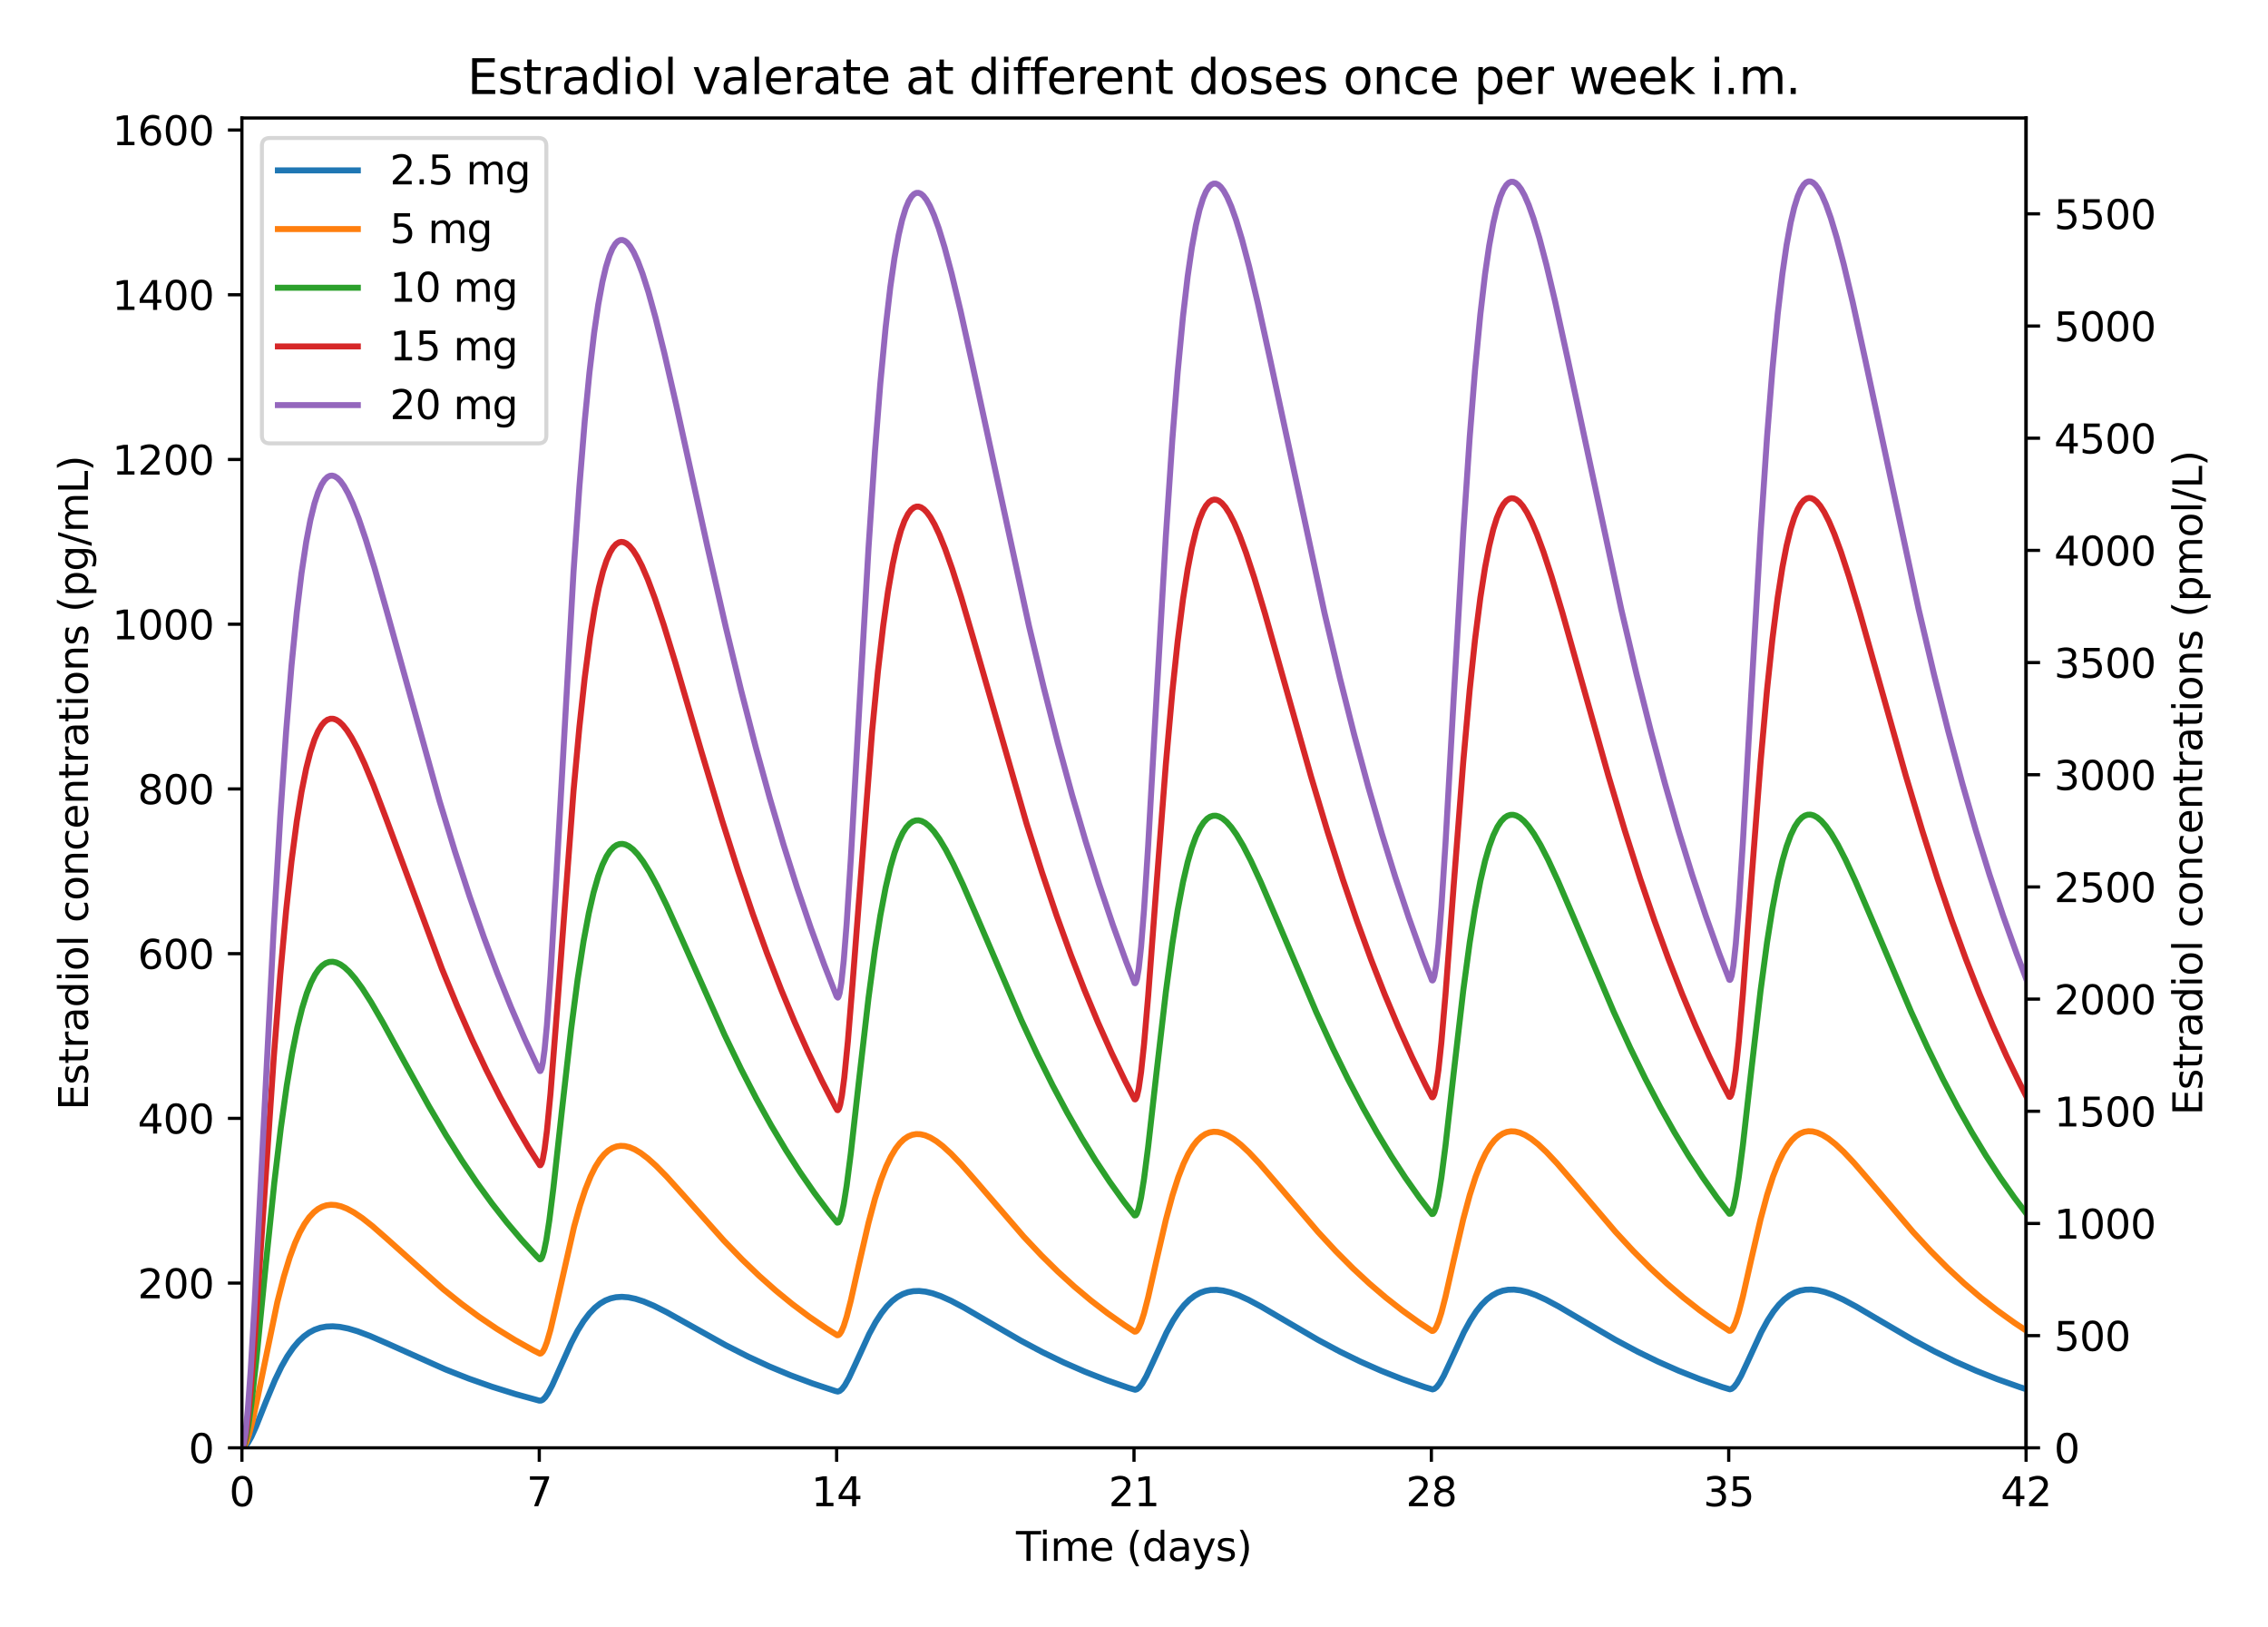 <?xml version="1.0" encoding="utf-8" standalone="no"?>
<!DOCTYPE svg PUBLIC "-//W3C//DTD SVG 1.1//EN"
  "http://www.w3.org/Graphics/SVG/1.1/DTD/svg11.dtd">
<svg xmlns:xlink="http://www.w3.org/1999/xlink" width="567.456pt" height="406.914pt" viewBox="0 0 567.456 406.914" xmlns="http://www.w3.org/2000/svg" version="1.1">
 <defs>
  <style type="text/css">*{stroke-linejoin: round; stroke-linecap: butt}</style>
 </defs>
 <g id="figure_1">
  <g id="patch_1">
   <path d="M 0 406.914 
L 567.456 406.914 
L 567.456 0 
L 0 0 
z
" style="fill: #ffffff"/>
  </g>
  <g id="axes_1">
   <g id="patch_2">
    <path d="M 60.528 362.158 
L 506.928 362.158 
L 506.928 29.518 
L 60.528 29.518 
z
" style="fill: #ffffff"/>
   </g>
   <g id="axes_2">
    <g id="patch_3">
     <path d="M 506.928 362.158 
L 506.928 362.158 
L 506.928 29.518 
L 506.928 29.518 
z
" style="fill: #ffffff"/>
    </g>
    <g id="matplotlib.axis_1"/>
    <g id="matplotlib.axis_2">
     <g id="ytick_1">
      <g id="line2d_1">
       <defs>
        <path id="m0ccae35735" d="M 0 0 
L 3.5 0 
" style="stroke: #000000; stroke-width: 0.8"/>
       </defs>
       <g>
        <use xlink:href="#m0ccae35735" x="506.928" y="362.158" style="stroke: #000000; stroke-width: 0.8"/>
       </g>
      </g>
      <g id="text_1">
       <!-- 0 -->
       <g transform="translate(513.928 365.957)scale(0.1 -0.1)">
        <defs>
         <path id="DejaVuSans-30" d="M 2034 4250 
Q 1547 4250 1301 3770 
Q 1056 3291 1056 2328 
Q 1056 1369 1301 889 
Q 1547 409 2034 409 
Q 2525 409 2770 889 
Q 3016 1369 3016 2328 
Q 3016 3291 2770 3770 
Q 2525 4250 2034 4250 
z
M 2034 4750 
Q 2819 4750 3233 4129 
Q 3647 3509 3647 2328 
Q 3647 1150 3233 529 
Q 2819 -91 2034 -91 
Q 1250 -91 836 529 
Q 422 1150 422 2328 
Q 422 3509 836 4129 
Q 1250 4750 2034 4750 
z
" transform="scale(0.016)"/>
        </defs>
        <use xlink:href="#DejaVuSans-30"/>
       </g>
      </g>
     </g>
     <g id="ytick_2">
      <g id="line2d_2">
       <g>
        <use xlink:href="#m0ccae35735" x="506.928" y="334.097" style="stroke: #000000; stroke-width: 0.8"/>
       </g>
      </g>
      <g id="text_2">
       <!-- 500 -->
       <g transform="translate(513.928 337.897)scale(0.1 -0.1)">
        <defs>
         <path id="DejaVuSans-35" d="M 691 4666 
L 3169 4666 
L 3169 4134 
L 1269 4134 
L 1269 2991 
Q 1406 3038 1543 3061 
Q 1681 3084 1819 3084 
Q 2600 3084 3056 2656 
Q 3513 2228 3513 1497 
Q 3513 744 3044 326 
Q 2575 -91 1722 -91 
Q 1428 -91 1123 -41 
Q 819 9 494 109 
L 494 744 
Q 775 591 1075 516 
Q 1375 441 1709 441 
Q 2250 441 2565 725 
Q 2881 1009 2881 1497 
Q 2881 1984 2565 2268 
Q 2250 2553 1709 2553 
Q 1456 2553 1204 2497 
Q 953 2441 691 2322 
L 691 4666 
z
" transform="scale(0.016)"/>
        </defs>
        <use xlink:href="#DejaVuSans-35"/>
        <use xlink:href="#DejaVuSans-30" x="63.623"/>
        <use xlink:href="#DejaVuSans-30" x="127.246"/>
       </g>
      </g>
     </g>
     <g id="ytick_3">
      <g id="line2d_3">
       <g>
        <use xlink:href="#m0ccae35735" x="506.928" y="306.037" style="stroke: #000000; stroke-width: 0.8"/>
       </g>
      </g>
      <g id="text_3">
       <!-- 1000 -->
       <g transform="translate(513.928 309.836)scale(0.1 -0.1)">
        <defs>
         <path id="DejaVuSans-31" d="M 794 531 
L 1825 531 
L 1825 4091 
L 703 3866 
L 703 4441 
L 1819 4666 
L 2450 4666 
L 2450 531 
L 3481 531 
L 3481 0 
L 794 0 
L 794 531 
z
" transform="scale(0.016)"/>
        </defs>
        <use xlink:href="#DejaVuSans-31"/>
        <use xlink:href="#DejaVuSans-30" x="63.623"/>
        <use xlink:href="#DejaVuSans-30" x="127.246"/>
        <use xlink:href="#DejaVuSans-30" x="190.869"/>
       </g>
      </g>
     </g>
     <g id="ytick_4">
      <g id="line2d_4">
       <g>
        <use xlink:href="#m0ccae35735" x="506.928" y="277.976" style="stroke: #000000; stroke-width: 0.8"/>
       </g>
      </g>
      <g id="text_4">
       <!-- 1500 -->
       <g transform="translate(513.928 281.775)scale(0.1 -0.1)">
        <use xlink:href="#DejaVuSans-31"/>
        <use xlink:href="#DejaVuSans-35" x="63.623"/>
        <use xlink:href="#DejaVuSans-30" x="127.246"/>
        <use xlink:href="#DejaVuSans-30" x="190.869"/>
       </g>
      </g>
     </g>
     <g id="ytick_5">
      <g id="line2d_5">
       <g>
        <use xlink:href="#m0ccae35735" x="506.928" y="249.915" style="stroke: #000000; stroke-width: 0.8"/>
       </g>
      </g>
      <g id="text_5">
       <!-- 2000 -->
       <g transform="translate(513.928 253.714)scale(0.1 -0.1)">
        <defs>
         <path id="DejaVuSans-32" d="M 1228 531 
L 3431 531 
L 3431 0 
L 469 0 
L 469 531 
Q 828 903 1448 1529 
Q 2069 2156 2228 2338 
Q 2531 2678 2651 2914 
Q 2772 3150 2772 3378 
Q 2772 3750 2511 3984 
Q 2250 4219 1831 4219 
Q 1534 4219 1204 4116 
Q 875 4013 500 3803 
L 500 4441 
Q 881 4594 1212 4672 
Q 1544 4750 1819 4750 
Q 2544 4750 2975 4387 
Q 3406 4025 3406 3419 
Q 3406 3131 3298 2873 
Q 3191 2616 2906 2266 
Q 2828 2175 2409 1742 
Q 1991 1309 1228 531 
z
" transform="scale(0.016)"/>
        </defs>
        <use xlink:href="#DejaVuSans-32"/>
        <use xlink:href="#DejaVuSans-30" x="63.623"/>
        <use xlink:href="#DejaVuSans-30" x="127.246"/>
        <use xlink:href="#DejaVuSans-30" x="190.869"/>
       </g>
      </g>
     </g>
     <g id="ytick_6">
      <g id="line2d_6">
       <g>
        <use xlink:href="#m0ccae35735" x="506.928" y="221.855" style="stroke: #000000; stroke-width: 0.8"/>
       </g>
      </g>
      <g id="text_6">
       <!-- 2500 -->
       <g transform="translate(513.928 225.654)scale(0.1 -0.1)">
        <use xlink:href="#DejaVuSans-32"/>
        <use xlink:href="#DejaVuSans-35" x="63.623"/>
        <use xlink:href="#DejaVuSans-30" x="127.246"/>
        <use xlink:href="#DejaVuSans-30" x="190.869"/>
       </g>
      </g>
     </g>
     <g id="ytick_7">
      <g id="line2d_7">
       <g>
        <use xlink:href="#m0ccae35735" x="506.928" y="193.794" style="stroke: #000000; stroke-width: 0.8"/>
       </g>
      </g>
      <g id="text_7">
       <!-- 3000 -->
       <g transform="translate(513.928 197.593)scale(0.1 -0.1)">
        <defs>
         <path id="DejaVuSans-33" d="M 2597 2516 
Q 3050 2419 3304 2112 
Q 3559 1806 3559 1356 
Q 3559 666 3084 287 
Q 2609 -91 1734 -91 
Q 1441 -91 1130 -33 
Q 819 25 488 141 
L 488 750 
Q 750 597 1062 519 
Q 1375 441 1716 441 
Q 2309 441 2620 675 
Q 2931 909 2931 1356 
Q 2931 1769 2642 2001 
Q 2353 2234 1838 2234 
L 1294 2234 
L 1294 2753 
L 1863 2753 
Q 2328 2753 2575 2939 
Q 2822 3125 2822 3475 
Q 2822 3834 2567 4026 
Q 2313 4219 1838 4219 
Q 1578 4219 1281 4162 
Q 984 4106 628 3988 
L 628 4550 
Q 988 4650 1302 4700 
Q 1616 4750 1894 4750 
Q 2613 4750 3031 4423 
Q 3450 4097 3450 3541 
Q 3450 3153 3228 2886 
Q 3006 2619 2597 2516 
z
" transform="scale(0.016)"/>
        </defs>
        <use xlink:href="#DejaVuSans-33"/>
        <use xlink:href="#DejaVuSans-30" x="63.623"/>
        <use xlink:href="#DejaVuSans-30" x="127.246"/>
        <use xlink:href="#DejaVuSans-30" x="190.869"/>
       </g>
      </g>
     </g>
     <g id="ytick_8">
      <g id="line2d_8">
       <g>
        <use xlink:href="#m0ccae35735" x="506.928" y="165.733" style="stroke: #000000; stroke-width: 0.8"/>
       </g>
      </g>
      <g id="text_8">
       <!-- 3500 -->
       <g transform="translate(513.928 169.532)scale(0.1 -0.1)">
        <use xlink:href="#DejaVuSans-33"/>
        <use xlink:href="#DejaVuSans-35" x="63.623"/>
        <use xlink:href="#DejaVuSans-30" x="127.246"/>
        <use xlink:href="#DejaVuSans-30" x="190.869"/>
       </g>
      </g>
     </g>
     <g id="ytick_9">
      <g id="line2d_9">
       <g>
        <use xlink:href="#m0ccae35735" x="506.928" y="137.672" style="stroke: #000000; stroke-width: 0.8"/>
       </g>
      </g>
      <g id="text_9">
       <!-- 4000 -->
       <g transform="translate(513.928 141.472)scale(0.1 -0.1)">
        <defs>
         <path id="DejaVuSans-34" d="M 2419 4116 
L 825 1625 
L 2419 1625 
L 2419 4116 
z
M 2253 4666 
L 3047 4666 
L 3047 1625 
L 3713 1625 
L 3713 1100 
L 3047 1100 
L 3047 0 
L 2419 0 
L 2419 1100 
L 313 1100 
L 313 1709 
L 2253 4666 
z
" transform="scale(0.016)"/>
        </defs>
        <use xlink:href="#DejaVuSans-34"/>
        <use xlink:href="#DejaVuSans-30" x="63.623"/>
        <use xlink:href="#DejaVuSans-30" x="127.246"/>
        <use xlink:href="#DejaVuSans-30" x="190.869"/>
       </g>
      </g>
     </g>
     <g id="ytick_10">
      <g id="line2d_10">
       <g>
        <use xlink:href="#m0ccae35735" x="506.928" y="109.612" style="stroke: #000000; stroke-width: 0.8"/>
       </g>
      </g>
      <g id="text_10">
       <!-- 4500 -->
       <g transform="translate(513.928 113.411)scale(0.1 -0.1)">
        <use xlink:href="#DejaVuSans-34"/>
        <use xlink:href="#DejaVuSans-35" x="63.623"/>
        <use xlink:href="#DejaVuSans-30" x="127.246"/>
        <use xlink:href="#DejaVuSans-30" x="190.869"/>
       </g>
      </g>
     </g>
     <g id="ytick_11">
      <g id="line2d_11">
       <g>
        <use xlink:href="#m0ccae35735" x="506.928" y="81.551" style="stroke: #000000; stroke-width: 0.8"/>
       </g>
      </g>
      <g id="text_11">
       <!-- 5000 -->
       <g transform="translate(513.928 85.35)scale(0.1 -0.1)">
        <use xlink:href="#DejaVuSans-35"/>
        <use xlink:href="#DejaVuSans-30" x="63.623"/>
        <use xlink:href="#DejaVuSans-30" x="127.246"/>
        <use xlink:href="#DejaVuSans-30" x="190.869"/>
       </g>
      </g>
     </g>
     <g id="ytick_12">
      <g id="line2d_12">
       <g>
        <use xlink:href="#m0ccae35735" x="506.928" y="53.49" style="stroke: #000000; stroke-width: 0.8"/>
       </g>
      </g>
      <g id="text_12">
       <!-- 5500 -->
       <g transform="translate(513.928 57.289)scale(0.1 -0.1)">
        <use xlink:href="#DejaVuSans-35"/>
        <use xlink:href="#DejaVuSans-35" x="63.623"/>
        <use xlink:href="#DejaVuSans-30" x="127.246"/>
        <use xlink:href="#DejaVuSans-30" x="190.869"/>
       </g>
      </g>
     </g>
     <g id="text_13">
      <!-- Estradiol concentrations (pmol/L) -->
      <g transform="translate(550.977 278.97)rotate(-90)scale(0.1 -0.1)">
       <defs>
        <path id="DejaVuSans-45" d="M 628 4666 
L 3578 4666 
L 3578 4134 
L 1259 4134 
L 1259 2753 
L 3481 2753 
L 3481 2222 
L 1259 2222 
L 1259 531 
L 3634 531 
L 3634 0 
L 628 0 
L 628 4666 
z
" transform="scale(0.016)"/>
        <path id="DejaVuSans-73" d="M 2834 3397 
L 2834 2853 
Q 2591 2978 2328 3040 
Q 2066 3103 1784 3103 
Q 1356 3103 1142 2972 
Q 928 2841 928 2578 
Q 928 2378 1081 2264 
Q 1234 2150 1697 2047 
L 1894 2003 
Q 2506 1872 2764 1633 
Q 3022 1394 3022 966 
Q 3022 478 2636 193 
Q 2250 -91 1575 -91 
Q 1294 -91 989 -36 
Q 684 19 347 128 
L 347 722 
Q 666 556 975 473 
Q 1284 391 1588 391 
Q 1994 391 2212 530 
Q 2431 669 2431 922 
Q 2431 1156 2273 1281 
Q 2116 1406 1581 1522 
L 1381 1569 
Q 847 1681 609 1914 
Q 372 2147 372 2553 
Q 372 3047 722 3315 
Q 1072 3584 1716 3584 
Q 2034 3584 2315 3537 
Q 2597 3491 2834 3397 
z
" transform="scale(0.016)"/>
        <path id="DejaVuSans-74" d="M 1172 4494 
L 1172 3500 
L 2356 3500 
L 2356 3053 
L 1172 3053 
L 1172 1153 
Q 1172 725 1289 603 
Q 1406 481 1766 481 
L 2356 481 
L 2356 0 
L 1766 0 
Q 1100 0 847 248 
Q 594 497 594 1153 
L 594 3053 
L 172 3053 
L 172 3500 
L 594 3500 
L 594 4494 
L 1172 4494 
z
" transform="scale(0.016)"/>
        <path id="DejaVuSans-72" d="M 2631 2963 
Q 2534 3019 2420 3045 
Q 2306 3072 2169 3072 
Q 1681 3072 1420 2755 
Q 1159 2438 1159 1844 
L 1159 0 
L 581 0 
L 581 3500 
L 1159 3500 
L 1159 2956 
Q 1341 3275 1631 3429 
Q 1922 3584 2338 3584 
Q 2397 3584 2469 3576 
Q 2541 3569 2628 3553 
L 2631 2963 
z
" transform="scale(0.016)"/>
        <path id="DejaVuSans-61" d="M 2194 1759 
Q 1497 1759 1228 1600 
Q 959 1441 959 1056 
Q 959 750 1161 570 
Q 1363 391 1709 391 
Q 2188 391 2477 730 
Q 2766 1069 2766 1631 
L 2766 1759 
L 2194 1759 
z
M 3341 1997 
L 3341 0 
L 2766 0 
L 2766 531 
Q 2569 213 2275 61 
Q 1981 -91 1556 -91 
Q 1019 -91 701 211 
Q 384 513 384 1019 
Q 384 1609 779 1909 
Q 1175 2209 1959 2209 
L 2766 2209 
L 2766 2266 
Q 2766 2663 2505 2880 
Q 2244 3097 1772 3097 
Q 1472 3097 1187 3025 
Q 903 2953 641 2809 
L 641 3341 
Q 956 3463 1253 3523 
Q 1550 3584 1831 3584 
Q 2591 3584 2966 3190 
Q 3341 2797 3341 1997 
z
" transform="scale(0.016)"/>
        <path id="DejaVuSans-64" d="M 2906 2969 
L 2906 4863 
L 3481 4863 
L 3481 0 
L 2906 0 
L 2906 525 
Q 2725 213 2448 61 
Q 2172 -91 1784 -91 
Q 1150 -91 751 415 
Q 353 922 353 1747 
Q 353 2572 751 3078 
Q 1150 3584 1784 3584 
Q 2172 3584 2448 3432 
Q 2725 3281 2906 2969 
z
M 947 1747 
Q 947 1113 1208 752 
Q 1469 391 1925 391 
Q 2381 391 2643 752 
Q 2906 1113 2906 1747 
Q 2906 2381 2643 2742 
Q 2381 3103 1925 3103 
Q 1469 3103 1208 2742 
Q 947 2381 947 1747 
z
" transform="scale(0.016)"/>
        <path id="DejaVuSans-69" d="M 603 3500 
L 1178 3500 
L 1178 0 
L 603 0 
L 603 3500 
z
M 603 4863 
L 1178 4863 
L 1178 4134 
L 603 4134 
L 603 4863 
z
" transform="scale(0.016)"/>
        <path id="DejaVuSans-6f" d="M 1959 3097 
Q 1497 3097 1228 2736 
Q 959 2375 959 1747 
Q 959 1119 1226 758 
Q 1494 397 1959 397 
Q 2419 397 2687 759 
Q 2956 1122 2956 1747 
Q 2956 2369 2687 2733 
Q 2419 3097 1959 3097 
z
M 1959 3584 
Q 2709 3584 3137 3096 
Q 3566 2609 3566 1747 
Q 3566 888 3137 398 
Q 2709 -91 1959 -91 
Q 1206 -91 779 398 
Q 353 888 353 1747 
Q 353 2609 779 3096 
Q 1206 3584 1959 3584 
z
" transform="scale(0.016)"/>
        <path id="DejaVuSans-6c" d="M 603 4863 
L 1178 4863 
L 1178 0 
L 603 0 
L 603 4863 
z
" transform="scale(0.016)"/>
        <path id="DejaVuSans-20" transform="scale(0.016)"/>
        <path id="DejaVuSans-63" d="M 3122 3366 
L 3122 2828 
Q 2878 2963 2633 3030 
Q 2388 3097 2138 3097 
Q 1578 3097 1268 2742 
Q 959 2388 959 1747 
Q 959 1106 1268 751 
Q 1578 397 2138 397 
Q 2388 397 2633 464 
Q 2878 531 3122 666 
L 3122 134 
Q 2881 22 2623 -34 
Q 2366 -91 2075 -91 
Q 1284 -91 818 406 
Q 353 903 353 1747 
Q 353 2603 823 3093 
Q 1294 3584 2113 3584 
Q 2378 3584 2631 3529 
Q 2884 3475 3122 3366 
z
" transform="scale(0.016)"/>
        <path id="DejaVuSans-6e" d="M 3513 2113 
L 3513 0 
L 2938 0 
L 2938 2094 
Q 2938 2591 2744 2837 
Q 2550 3084 2163 3084 
Q 1697 3084 1428 2787 
Q 1159 2491 1159 1978 
L 1159 0 
L 581 0 
L 581 3500 
L 1159 3500 
L 1159 2956 
Q 1366 3272 1645 3428 
Q 1925 3584 2291 3584 
Q 2894 3584 3203 3211 
Q 3513 2838 3513 2113 
z
" transform="scale(0.016)"/>
        <path id="DejaVuSans-65" d="M 3597 1894 
L 3597 1613 
L 953 1613 
Q 991 1019 1311 708 
Q 1631 397 2203 397 
Q 2534 397 2845 478 
Q 3156 559 3463 722 
L 3463 178 
Q 3153 47 2828 -22 
Q 2503 -91 2169 -91 
Q 1331 -91 842 396 
Q 353 884 353 1716 
Q 353 2575 817 3079 
Q 1281 3584 2069 3584 
Q 2775 3584 3186 3129 
Q 3597 2675 3597 1894 
z
M 3022 2063 
Q 3016 2534 2758 2815 
Q 2500 3097 2075 3097 
Q 1594 3097 1305 2825 
Q 1016 2553 972 2059 
L 3022 2063 
z
" transform="scale(0.016)"/>
        <path id="DejaVuSans-28" d="M 1984 4856 
Q 1566 4138 1362 3434 
Q 1159 2731 1159 2009 
Q 1159 1288 1364 580 
Q 1569 -128 1984 -844 
L 1484 -844 
Q 1016 -109 783 600 
Q 550 1309 550 2009 
Q 550 2706 781 3412 
Q 1013 4119 1484 4856 
L 1984 4856 
z
" transform="scale(0.016)"/>
        <path id="DejaVuSans-70" d="M 1159 525 
L 1159 -1331 
L 581 -1331 
L 581 3500 
L 1159 3500 
L 1159 2969 
Q 1341 3281 1617 3432 
Q 1894 3584 2278 3584 
Q 2916 3584 3314 3078 
Q 3713 2572 3713 1747 
Q 3713 922 3314 415 
Q 2916 -91 2278 -91 
Q 1894 -91 1617 61 
Q 1341 213 1159 525 
z
M 3116 1747 
Q 3116 2381 2855 2742 
Q 2594 3103 2138 3103 
Q 1681 3103 1420 2742 
Q 1159 2381 1159 1747 
Q 1159 1113 1420 752 
Q 1681 391 2138 391 
Q 2594 391 2855 752 
Q 3116 1113 3116 1747 
z
" transform="scale(0.016)"/>
        <path id="DejaVuSans-6d" d="M 3328 2828 
Q 3544 3216 3844 3400 
Q 4144 3584 4550 3584 
Q 5097 3584 5394 3201 
Q 5691 2819 5691 2113 
L 5691 0 
L 5113 0 
L 5113 2094 
Q 5113 2597 4934 2840 
Q 4756 3084 4391 3084 
Q 3944 3084 3684 2787 
Q 3425 2491 3425 1978 
L 3425 0 
L 2847 0 
L 2847 2094 
Q 2847 2600 2669 2842 
Q 2491 3084 2119 3084 
Q 1678 3084 1418 2786 
Q 1159 2488 1159 1978 
L 1159 0 
L 581 0 
L 581 3500 
L 1159 3500 
L 1159 2956 
Q 1356 3278 1631 3431 
Q 1906 3584 2284 3584 
Q 2666 3584 2933 3390 
Q 3200 3197 3328 2828 
z
" transform="scale(0.016)"/>
        <path id="DejaVuSans-2f" d="M 1625 4666 
L 2156 4666 
L 531 -594 
L 0 -594 
L 1625 4666 
z
" transform="scale(0.016)"/>
        <path id="DejaVuSans-4c" d="M 628 4666 
L 1259 4666 
L 1259 531 
L 3531 531 
L 3531 0 
L 628 0 
L 628 4666 
z
" transform="scale(0.016)"/>
        <path id="DejaVuSans-29" d="M 513 4856 
L 1013 4856 
Q 1481 4119 1714 3412 
Q 1947 2706 1947 2009 
Q 1947 1309 1714 600 
Q 1481 -109 1013 -844 
L 513 -844 
Q 928 -128 1133 580 
Q 1338 1288 1338 2009 
Q 1338 2731 1133 3434 
Q 928 4138 513 4856 
z
" transform="scale(0.016)"/>
       </defs>
       <use xlink:href="#DejaVuSans-45"/>
       <use xlink:href="#DejaVuSans-73" x="63.184"/>
       <use xlink:href="#DejaVuSans-74" x="115.283"/>
       <use xlink:href="#DejaVuSans-72" x="154.492"/>
       <use xlink:href="#DejaVuSans-61" x="195.605"/>
       <use xlink:href="#DejaVuSans-64" x="256.885"/>
       <use xlink:href="#DejaVuSans-69" x="320.361"/>
       <use xlink:href="#DejaVuSans-6f" x="348.145"/>
       <use xlink:href="#DejaVuSans-6c" x="409.326"/>
       <use xlink:href="#DejaVuSans-20" x="437.109"/>
       <use xlink:href="#DejaVuSans-63" x="468.896"/>
       <use xlink:href="#DejaVuSans-6f" x="523.877"/>
       <use xlink:href="#DejaVuSans-6e" x="585.059"/>
       <use xlink:href="#DejaVuSans-63" x="648.438"/>
       <use xlink:href="#DejaVuSans-65" x="703.418"/>
       <use xlink:href="#DejaVuSans-6e" x="764.941"/>
       <use xlink:href="#DejaVuSans-74" x="828.32"/>
       <use xlink:href="#DejaVuSans-72" x="867.529"/>
       <use xlink:href="#DejaVuSans-61" x="908.643"/>
       <use xlink:href="#DejaVuSans-74" x="969.922"/>
       <use xlink:href="#DejaVuSans-69" x="1009.131"/>
       <use xlink:href="#DejaVuSans-6f" x="1036.914"/>
       <use xlink:href="#DejaVuSans-6e" x="1098.096"/>
       <use xlink:href="#DejaVuSans-73" x="1161.475"/>
       <use xlink:href="#DejaVuSans-20" x="1213.574"/>
       <use xlink:href="#DejaVuSans-28" x="1245.361"/>
       <use xlink:href="#DejaVuSans-70" x="1284.375"/>
       <use xlink:href="#DejaVuSans-6d" x="1347.852"/>
       <use xlink:href="#DejaVuSans-6f" x="1445.264"/>
       <use xlink:href="#DejaVuSans-6c" x="1506.445"/>
       <use xlink:href="#DejaVuSans-2f" x="1534.229"/>
       <use xlink:href="#DejaVuSans-4c" x="1567.92"/>
       <use xlink:href="#DejaVuSans-29" x="1623.633"/>
      </g>
     </g>
    </g>
    <g id="patch_4">
     <path d="M 506.928 362.158 
L 506.928 29.518 
" style="fill: none; stroke: #000000; stroke-width: 0.8; stroke-linejoin: miter; stroke-linecap: square"/>
    </g>
   </g>
   <g id="matplotlib.axis_3">
    <g id="xtick_1">
     <g id="line2d_13">
      <defs>
       <path id="mb4ba20383e" d="M 0 0 
L 0 3.5 
" style="stroke: #000000; stroke-width: 0.8"/>
      </defs>
      <g>
       <use xlink:href="#mb4ba20383e" x="60.528" y="362.158" style="stroke: #000000; stroke-width: 0.8"/>
      </g>
     </g>
     <g id="text_14">
      <!-- 0 -->
      <g transform="translate(57.347 376.757)scale(0.1 -0.1)">
       <use xlink:href="#DejaVuSans-30"/>
      </g>
     </g>
    </g>
    <g id="xtick_2">
     <g id="line2d_14">
      <g>
       <use xlink:href="#mb4ba20383e" x="134.928" y="362.158" style="stroke: #000000; stroke-width: 0.8"/>
      </g>
     </g>
     <g id="text_15">
      <!-- 7 -->
      <g transform="translate(131.747 376.757)scale(0.1 -0.1)">
       <defs>
        <path id="DejaVuSans-37" d="M 525 4666 
L 3525 4666 
L 3525 4397 
L 1831 0 
L 1172 0 
L 2766 4134 
L 525 4134 
L 525 4666 
z
" transform="scale(0.016)"/>
       </defs>
       <use xlink:href="#DejaVuSans-37"/>
      </g>
     </g>
    </g>
    <g id="xtick_3">
     <g id="line2d_15">
      <g>
       <use xlink:href="#mb4ba20383e" x="209.328" y="362.158" style="stroke: #000000; stroke-width: 0.8"/>
      </g>
     </g>
     <g id="text_16">
      <!-- 14 -->
      <g transform="translate(202.966 376.757)scale(0.1 -0.1)">
       <use xlink:href="#DejaVuSans-31"/>
       <use xlink:href="#DejaVuSans-34" x="63.623"/>
      </g>
     </g>
    </g>
    <g id="xtick_4">
     <g id="line2d_16">
      <g>
       <use xlink:href="#mb4ba20383e" x="283.728" y="362.158" style="stroke: #000000; stroke-width: 0.8"/>
      </g>
     </g>
     <g id="text_17">
      <!-- 21 -->
      <g transform="translate(277.366 376.757)scale(0.1 -0.1)">
       <use xlink:href="#DejaVuSans-32"/>
       <use xlink:href="#DejaVuSans-31" x="63.623"/>
      </g>
     </g>
    </g>
    <g id="xtick_5">
     <g id="line2d_17">
      <g>
       <use xlink:href="#mb4ba20383e" x="358.128" y="362.158" style="stroke: #000000; stroke-width: 0.8"/>
      </g>
     </g>
     <g id="text_18">
      <!-- 28 -->
      <g transform="translate(351.766 376.757)scale(0.1 -0.1)">
       <defs>
        <path id="DejaVuSans-38" d="M 2034 2216 
Q 1584 2216 1326 1975 
Q 1069 1734 1069 1313 
Q 1069 891 1326 650 
Q 1584 409 2034 409 
Q 2484 409 2743 651 
Q 3003 894 3003 1313 
Q 3003 1734 2745 1975 
Q 2488 2216 2034 2216 
z
M 1403 2484 
Q 997 2584 770 2862 
Q 544 3141 544 3541 
Q 544 4100 942 4425 
Q 1341 4750 2034 4750 
Q 2731 4750 3128 4425 
Q 3525 4100 3525 3541 
Q 3525 3141 3298 2862 
Q 3072 2584 2669 2484 
Q 3125 2378 3379 2068 
Q 3634 1759 3634 1313 
Q 3634 634 3220 271 
Q 2806 -91 2034 -91 
Q 1263 -91 848 271 
Q 434 634 434 1313 
Q 434 1759 690 2068 
Q 947 2378 1403 2484 
z
M 1172 3481 
Q 1172 3119 1398 2916 
Q 1625 2713 2034 2713 
Q 2441 2713 2670 2916 
Q 2900 3119 2900 3481 
Q 2900 3844 2670 4047 
Q 2441 4250 2034 4250 
Q 1625 4250 1398 4047 
Q 1172 3844 1172 3481 
z
" transform="scale(0.016)"/>
       </defs>
       <use xlink:href="#DejaVuSans-32"/>
       <use xlink:href="#DejaVuSans-38" x="63.623"/>
      </g>
     </g>
    </g>
    <g id="xtick_6">
     <g id="line2d_18">
      <g>
       <use xlink:href="#mb4ba20383e" x="432.528" y="362.158" style="stroke: #000000; stroke-width: 0.8"/>
      </g>
     </g>
     <g id="text_19">
      <!-- 35 -->
      <g transform="translate(426.166 376.757)scale(0.1 -0.1)">
       <use xlink:href="#DejaVuSans-33"/>
       <use xlink:href="#DejaVuSans-35" x="63.623"/>
      </g>
     </g>
    </g>
    <g id="xtick_7">
     <g id="line2d_19">
      <g>
       <use xlink:href="#mb4ba20383e" x="506.928" y="362.158" style="stroke: #000000; stroke-width: 0.8"/>
      </g>
     </g>
     <g id="text_20">
      <!-- 42 -->
      <g transform="translate(500.566 376.757)scale(0.1 -0.1)">
       <use xlink:href="#DejaVuSans-34"/>
       <use xlink:href="#DejaVuSans-32" x="63.623"/>
      </g>
     </g>
    </g>
    <g id="text_21">
     <!-- Time (days) -->
     <g transform="translate(254.202 390.435)scale(0.1 -0.1)">
      <defs>
       <path id="DejaVuSans-54" d="M -19 4666 
L 3928 4666 
L 3928 4134 
L 2272 4134 
L 2272 0 
L 1638 0 
L 1638 4134 
L -19 4134 
L -19 4666 
z
" transform="scale(0.016)"/>
       <path id="DejaVuSans-79" d="M 2059 -325 
Q 1816 -950 1584 -1140 
Q 1353 -1331 966 -1331 
L 506 -1331 
L 506 -850 
L 844 -850 
Q 1081 -850 1212 -737 
Q 1344 -625 1503 -206 
L 1606 56 
L 191 3500 
L 800 3500 
L 1894 763 
L 2988 3500 
L 3597 3500 
L 2059 -325 
z
" transform="scale(0.016)"/>
      </defs>
      <use xlink:href="#DejaVuSans-54"/>
      <use xlink:href="#DejaVuSans-69" x="57.959"/>
      <use xlink:href="#DejaVuSans-6d" x="85.742"/>
      <use xlink:href="#DejaVuSans-65" x="183.154"/>
      <use xlink:href="#DejaVuSans-20" x="244.678"/>
      <use xlink:href="#DejaVuSans-28" x="276.465"/>
      <use xlink:href="#DejaVuSans-64" x="315.479"/>
      <use xlink:href="#DejaVuSans-61" x="378.955"/>
      <use xlink:href="#DejaVuSans-79" x="440.234"/>
      <use xlink:href="#DejaVuSans-73" x="499.414"/>
      <use xlink:href="#DejaVuSans-29" x="551.514"/>
     </g>
    </g>
   </g>
   <g id="matplotlib.axis_4">
    <g id="ytick_13">
     <g id="line2d_20">
      <defs>
       <path id="m42b6e861ab" d="M 0 0 
L -3.5 0 
" style="stroke: #000000; stroke-width: 0.8"/>
      </defs>
      <g>
       <use xlink:href="#m42b6e861ab" x="60.528" y="362.158" style="stroke: #000000; stroke-width: 0.8"/>
      </g>
     </g>
     <g id="text_22">
      <!-- 0 -->
      <g transform="translate(47.166 365.957)scale(0.1 -0.1)">
       <use xlink:href="#DejaVuSans-30"/>
      </g>
     </g>
    </g>
    <g id="ytick_14">
     <g id="line2d_21">
      <g>
       <use xlink:href="#m42b6e861ab" x="60.528" y="320.954" style="stroke: #000000; stroke-width: 0.8"/>
      </g>
     </g>
     <g id="text_23">
      <!-- 200 -->
      <g transform="translate(34.441 324.753)scale(0.1 -0.1)">
       <use xlink:href="#DejaVuSans-32"/>
       <use xlink:href="#DejaVuSans-30" x="63.623"/>
       <use xlink:href="#DejaVuSans-30" x="127.246"/>
      </g>
     </g>
    </g>
    <g id="ytick_15">
     <g id="line2d_22">
      <g>
       <use xlink:href="#m42b6e861ab" x="60.528" y="279.749" style="stroke: #000000; stroke-width: 0.8"/>
      </g>
     </g>
     <g id="text_24">
      <!-- 400 -->
      <g transform="translate(34.441 283.549)scale(0.1 -0.1)">
       <use xlink:href="#DejaVuSans-34"/>
       <use xlink:href="#DejaVuSans-30" x="63.623"/>
       <use xlink:href="#DejaVuSans-30" x="127.246"/>
      </g>
     </g>
    </g>
    <g id="ytick_16">
     <g id="line2d_23">
      <g>
       <use xlink:href="#m42b6e861ab" x="60.528" y="238.545" style="stroke: #000000; stroke-width: 0.8"/>
      </g>
     </g>
     <g id="text_25">
      <!-- 600 -->
      <g transform="translate(34.441 242.344)scale(0.1 -0.1)">
       <defs>
        <path id="DejaVuSans-36" d="M 2113 2584 
Q 1688 2584 1439 2293 
Q 1191 2003 1191 1497 
Q 1191 994 1439 701 
Q 1688 409 2113 409 
Q 2538 409 2786 701 
Q 3034 994 3034 1497 
Q 3034 2003 2786 2293 
Q 2538 2584 2113 2584 
z
M 3366 4563 
L 3366 3988 
Q 3128 4100 2886 4159 
Q 2644 4219 2406 4219 
Q 1781 4219 1451 3797 
Q 1122 3375 1075 2522 
Q 1259 2794 1537 2939 
Q 1816 3084 2150 3084 
Q 2853 3084 3261 2657 
Q 3669 2231 3669 1497 
Q 3669 778 3244 343 
Q 2819 -91 2113 -91 
Q 1303 -91 875 529 
Q 447 1150 447 2328 
Q 447 3434 972 4092 
Q 1497 4750 2381 4750 
Q 2619 4750 2861 4703 
Q 3103 4656 3366 4563 
z
" transform="scale(0.016)"/>
       </defs>
       <use xlink:href="#DejaVuSans-36"/>
       <use xlink:href="#DejaVuSans-30" x="63.623"/>
       <use xlink:href="#DejaVuSans-30" x="127.246"/>
      </g>
     </g>
    </g>
    <g id="ytick_17">
     <g id="line2d_24">
      <g>
       <use xlink:href="#m42b6e861ab" x="60.528" y="197.341" style="stroke: #000000; stroke-width: 0.8"/>
      </g>
     </g>
     <g id="text_26">
      <!-- 800 -->
      <g transform="translate(34.441 201.14)scale(0.1 -0.1)">
       <use xlink:href="#DejaVuSans-38"/>
       <use xlink:href="#DejaVuSans-30" x="63.623"/>
       <use xlink:href="#DejaVuSans-30" x="127.246"/>
      </g>
     </g>
    </g>
    <g id="ytick_18">
     <g id="line2d_25">
      <g>
       <use xlink:href="#m42b6e861ab" x="60.528" y="156.136" style="stroke: #000000; stroke-width: 0.8"/>
      </g>
     </g>
     <g id="text_27">
      <!-- 1000 -->
      <g transform="translate(28.078 159.936)scale(0.1 -0.1)">
       <use xlink:href="#DejaVuSans-31"/>
       <use xlink:href="#DejaVuSans-30" x="63.623"/>
       <use xlink:href="#DejaVuSans-30" x="127.246"/>
       <use xlink:href="#DejaVuSans-30" x="190.869"/>
      </g>
     </g>
    </g>
    <g id="ytick_19">
     <g id="line2d_26">
      <g>
       <use xlink:href="#m42b6e861ab" x="60.528" y="114.932" style="stroke: #000000; stroke-width: 0.8"/>
      </g>
     </g>
     <g id="text_28">
      <!-- 1200 -->
      <g transform="translate(28.078 118.731)scale(0.1 -0.1)">
       <use xlink:href="#DejaVuSans-31"/>
       <use xlink:href="#DejaVuSans-32" x="63.623"/>
       <use xlink:href="#DejaVuSans-30" x="127.246"/>
       <use xlink:href="#DejaVuSans-30" x="190.869"/>
      </g>
     </g>
    </g>
    <g id="ytick_20">
     <g id="line2d_27">
      <g>
       <use xlink:href="#m42b6e861ab" x="60.528" y="73.728" style="stroke: #000000; stroke-width: 0.8"/>
      </g>
     </g>
     <g id="text_29">
      <!-- 1400 -->
      <g transform="translate(28.078 77.527)scale(0.1 -0.1)">
       <use xlink:href="#DejaVuSans-31"/>
       <use xlink:href="#DejaVuSans-34" x="63.623"/>
       <use xlink:href="#DejaVuSans-30" x="127.246"/>
       <use xlink:href="#DejaVuSans-30" x="190.869"/>
      </g>
     </g>
    </g>
    <g id="ytick_21">
     <g id="line2d_28">
      <g>
       <use xlink:href="#m42b6e861ab" x="60.528" y="32.523" style="stroke: #000000; stroke-width: 0.8"/>
      </g>
     </g>
     <g id="text_30">
      <!-- 1600 -->
      <g transform="translate(28.078 36.322)scale(0.1 -0.1)">
       <use xlink:href="#DejaVuSans-31"/>
       <use xlink:href="#DejaVuSans-36" x="63.623"/>
       <use xlink:href="#DejaVuSans-30" x="127.246"/>
       <use xlink:href="#DejaVuSans-30" x="190.869"/>
      </g>
     </g>
    </g>
    <g id="text_31">
     <!-- Estradiol concentrations (pg/mL) -->
     <g transform="translate(21.998 277.696)rotate(-90)scale(0.1 -0.1)">
      <defs>
       <path id="DejaVuSans-67" d="M 2906 1791 
Q 2906 2416 2648 2759 
Q 2391 3103 1925 3103 
Q 1463 3103 1205 2759 
Q 947 2416 947 1791 
Q 947 1169 1205 825 
Q 1463 481 1925 481 
Q 2391 481 2648 825 
Q 2906 1169 2906 1791 
z
M 3481 434 
Q 3481 -459 3084 -895 
Q 2688 -1331 1869 -1331 
Q 1566 -1331 1297 -1286 
Q 1028 -1241 775 -1147 
L 775 -588 
Q 1028 -725 1275 -790 
Q 1522 -856 1778 -856 
Q 2344 -856 2625 -561 
Q 2906 -266 2906 331 
L 2906 616 
Q 2728 306 2450 153 
Q 2172 0 1784 0 
Q 1141 0 747 490 
Q 353 981 353 1791 
Q 353 2603 747 3093 
Q 1141 3584 1784 3584 
Q 2172 3584 2450 3431 
Q 2728 3278 2906 2969 
L 2906 3500 
L 3481 3500 
L 3481 434 
z
" transform="scale(0.016)"/>
      </defs>
      <use xlink:href="#DejaVuSans-45"/>
      <use xlink:href="#DejaVuSans-73" x="63.184"/>
      <use xlink:href="#DejaVuSans-74" x="115.283"/>
      <use xlink:href="#DejaVuSans-72" x="154.492"/>
      <use xlink:href="#DejaVuSans-61" x="195.605"/>
      <use xlink:href="#DejaVuSans-64" x="256.885"/>
      <use xlink:href="#DejaVuSans-69" x="320.361"/>
      <use xlink:href="#DejaVuSans-6f" x="348.145"/>
      <use xlink:href="#DejaVuSans-6c" x="409.326"/>
      <use xlink:href="#DejaVuSans-20" x="437.109"/>
      <use xlink:href="#DejaVuSans-63" x="468.896"/>
      <use xlink:href="#DejaVuSans-6f" x="523.877"/>
      <use xlink:href="#DejaVuSans-6e" x="585.059"/>
      <use xlink:href="#DejaVuSans-63" x="648.438"/>
      <use xlink:href="#DejaVuSans-65" x="703.418"/>
      <use xlink:href="#DejaVuSans-6e" x="764.941"/>
      <use xlink:href="#DejaVuSans-74" x="828.32"/>
      <use xlink:href="#DejaVuSans-72" x="867.529"/>
      <use xlink:href="#DejaVuSans-61" x="908.643"/>
      <use xlink:href="#DejaVuSans-74" x="969.922"/>
      <use xlink:href="#DejaVuSans-69" x="1009.131"/>
      <use xlink:href="#DejaVuSans-6f" x="1036.914"/>
      <use xlink:href="#DejaVuSans-6e" x="1098.096"/>
      <use xlink:href="#DejaVuSans-73" x="1161.475"/>
      <use xlink:href="#DejaVuSans-20" x="1213.574"/>
      <use xlink:href="#DejaVuSans-28" x="1245.361"/>
      <use xlink:href="#DejaVuSans-70" x="1284.375"/>
      <use xlink:href="#DejaVuSans-67" x="1347.852"/>
      <use xlink:href="#DejaVuSans-2f" x="1411.328"/>
      <use xlink:href="#DejaVuSans-6d" x="1445.02"/>
      <use xlink:href="#DejaVuSans-4c" x="1542.432"/>
      <use xlink:href="#DejaVuSans-29" x="1598.145"/>
     </g>
    </g>
   </g>
   <g id="line2d_29">
    <path d="M 60.528 362.158 
L 60.971 362.036 
L 61.414 361.697 
L 62.004 360.967 
L 62.89 359.419 
L 64.071 356.808 
L 66.581 350.504 
L 68.795 345.218 
L 70.419 341.86 
L 71.895 339.266 
L 73.371 337.116 
L 74.7 335.545 
L 76.028 334.293 
L 77.357 333.332 
L 78.685 332.628 
L 80.161 332.112 
L 81.638 331.835 
L 83.261 331.762 
L 85.033 331.909 
L 87.1 332.315 
L 89.461 333.009 
L 92.561 334.171 
L 96.99 336.098 
L 111.457 342.554 
L 117.361 344.867 
L 123.119 346.888 
L 129.023 348.728 
L 134.928 350.354 
L 135.371 350.346 
L 135.814 350.119 
L 136.404 349.537 
L 137.142 348.461 
L 138.176 346.507 
L 139.947 342.553 
L 142.9 335.967 
L 144.523 332.865 
L 146 330.486 
L 147.476 328.543 
L 148.804 327.155 
L 150.133 326.085 
L 151.461 325.305 
L 152.79 324.783 
L 154.119 324.488 
L 155.595 324.39 
L 157.219 324.518 
L 158.99 324.886 
L 161.057 325.553 
L 163.566 326.611 
L 166.814 328.243 
L 171.981 331.128 
L 181.576 336.488 
L 187.185 339.343 
L 192.5 341.8 
L 197.814 344.013 
L 203.276 346.049 
L 209.033 347.954 
L 209.623 348.081 
L 210.066 347.945 
L 210.657 347.467 
L 211.395 346.496 
L 212.428 344.653 
L 214.052 341.155 
L 217.447 333.734 
L 219.071 330.743 
L 220.547 328.468 
L 221.876 326.791 
L 223.204 325.453 
L 224.533 324.432 
L 225.861 323.699 
L 227.19 323.223 
L 228.519 322.973 
L 229.995 322.923 
L 231.619 323.102 
L 233.39 323.525 
L 235.457 324.252 
L 237.966 325.38 
L 241.214 327.097 
L 246.676 330.28 
L 255.385 335.332 
L 260.847 338.237 
L 266.161 340.81 
L 271.476 343.13 
L 276.79 345.209 
L 282.4 347.165 
L 284.023 347.633 
L 284.466 347.502 
L 285.057 347.029 
L 285.795 346.065 
L 286.828 344.232 
L 288.452 340.748 
L 291.847 333.357 
L 293.471 330.379 
L 294.947 328.115 
L 296.276 326.448 
L 297.604 325.12 
L 298.933 324.109 
L 300.261 323.385 
L 301.59 322.918 
L 302.919 322.677 
L 304.395 322.637 
L 306.019 322.826 
L 307.79 323.259 
L 309.857 323.997 
L 312.366 325.139 
L 315.614 326.873 
L 321.076 330.081 
L 329.785 335.168 
L 335.247 338.092 
L 340.414 340.612 
L 345.581 342.891 
L 350.895 344.996 
L 356.504 346.976 
L 358.423 347.545 
L 358.866 347.415 
L 359.457 346.944 
L 360.195 345.981 
L 361.228 344.149 
L 362.852 340.668 
L 366.247 333.283 
L 367.871 330.308 
L 369.347 328.046 
L 370.676 326.381 
L 372.004 325.055 
L 373.333 324.046 
L 374.661 323.324 
L 375.99 322.859 
L 377.319 322.619 
L 378.795 322.581 
L 380.419 322.772 
L 382.19 323.207 
L 384.257 323.948 
L 386.766 325.092 
L 390.014 326.829 
L 395.476 330.042 
L 404.185 335.136 
L 409.647 338.063 
L 414.814 340.587 
L 419.981 342.869 
L 425.295 344.976 
L 430.904 346.958 
L 432.823 347.528 
L 433.266 347.398 
L 433.857 346.927 
L 434.595 345.965 
L 435.628 344.133 
L 437.252 340.653 
L 440.647 333.268 
L 442.271 330.294 
L 443.747 328.033 
L 445.076 326.368 
L 446.404 325.043 
L 447.733 324.033 
L 449.061 323.312 
L 450.39 322.847 
L 451.719 322.608 
L 453.195 322.57 
L 454.819 322.761 
L 456.59 323.197 
L 458.657 323.938 
L 461.166 325.083 
L 464.414 326.82 
L 469.876 330.034 
L 478.585 335.13 
L 484.047 338.058 
L 489.214 340.582 
L 494.381 342.864 
L 499.695 344.972 
L 505.304 346.955 
L 506.928 347.485 
L 506.928 347.485 
" clip-path="url(#pe210b45f04)" style="fill: none; stroke: #1f77b4; stroke-width: 1.5; stroke-linecap: square"/>
   </g>
   <g id="line2d_30">
    <path d="M 60.528 362.158 
L 60.823 362.048 
L 61.266 361.506 
L 61.709 360.577 
L 62.3 358.849 
L 63.185 355.468 
L 64.514 349.306 
L 69.385 325.718 
L 71.009 319.379 
L 72.485 314.548 
L 73.814 310.952 
L 74.995 308.322 
L 76.176 306.188 
L 77.357 304.505 
L 78.538 303.231 
L 79.571 302.417 
L 80.604 301.852 
L 81.638 301.511 
L 82.819 301.362 
L 84 301.436 
L 85.328 301.748 
L 86.804 302.33 
L 88.576 303.292 
L 90.642 304.692 
L 93.152 306.67 
L 96.695 309.769 
L 110.866 322.461 
L 115.442 326.126 
L 119.871 329.394 
L 124.3 332.39 
L 128.876 335.212 
L 133.452 337.774 
L 135.076 338.597 
L 135.371 338.533 
L 135.814 338.08 
L 136.257 337.26 
L 136.847 335.705 
L 137.733 332.631 
L 139.061 327.008 
L 143.638 306.836 
L 145.114 301.564 
L 146.442 297.557 
L 147.771 294.254 
L 148.952 291.884 
L 150.133 290.013 
L 151.166 288.752 
L 152.2 287.812 
L 153.233 287.163 
L 154.266 286.777 
L 155.3 286.626 
L 156.333 286.682 
L 157.514 286.97 
L 158.842 287.537 
L 160.319 288.421 
L 162.09 289.763 
L 164.157 291.622 
L 166.814 294.329 
L 170.8 298.751 
L 181.133 310.345 
L 185.709 315.076 
L 189.99 319.183 
L 194.123 322.845 
L 198.257 326.216 
L 202.538 329.416 
L 206.819 332.339 
L 209.476 333.995 
L 209.771 333.961 
L 210.066 333.733 
L 210.509 333.072 
L 211.1 331.696 
L 211.838 329.367 
L 212.871 325.338 
L 214.938 316.129 
L 217.3 305.9 
L 218.923 299.831 
L 220.4 295.193 
L 221.728 291.762 
L 222.909 289.286 
L 224.09 287.319 
L 225.123 285.987 
L 226.157 284.986 
L 227.19 284.288 
L 228.223 283.863 
L 229.257 283.683 
L 230.29 283.72 
L 231.471 283.996 
L 232.8 284.564 
L 234.276 285.461 
L 235.9 286.709 
L 237.966 288.601 
L 240.476 291.219 
L 244.166 295.431 
L 256.123 309.321 
L 260.552 314.016 
L 264.685 318.084 
L 268.819 321.844 
L 272.952 325.303 
L 277.085 328.478 
L 281.366 331.485 
L 283.876 333.096 
L 284.171 333.068 
L 284.466 332.845 
L 284.909 332.193 
L 285.5 330.829 
L 286.238 328.513 
L 287.271 324.504 
L 289.338 315.331 
L 291.7 305.143 
L 293.323 299.101 
L 294.8 294.486 
L 296.128 291.074 
L 297.309 288.616 
L 298.49 286.667 
L 299.523 285.349 
L 300.557 284.362 
L 301.59 283.678 
L 302.623 283.267 
L 303.657 283.1 
L 304.69 283.15 
L 305.871 283.441 
L 307.2 284.025 
L 308.676 284.939 
L 310.447 286.332 
L 312.514 288.267 
L 315.171 291.091 
L 319.009 295.536 
L 329.785 308.178 
L 334.214 312.959 
L 338.495 317.25 
L 342.628 321.078 
L 346.761 324.601 
L 350.895 327.835 
L 355.176 330.899 
L 358.276 332.92 
L 358.571 332.893 
L 358.866 332.671 
L 359.309 332.021 
L 359.9 330.659 
L 360.638 328.346 
L 361.671 324.341 
L 363.738 315.175 
L 366.1 304.995 
L 367.723 298.958 
L 369.2 294.347 
L 370.528 290.94 
L 371.709 288.485 
L 372.89 286.539 
L 373.923 285.224 
L 374.957 284.241 
L 375.99 283.559 
L 377.023 283.15 
L 378.057 282.986 
L 379.09 283.039 
L 380.271 283.333 
L 381.6 283.92 
L 383.076 284.837 
L 384.847 286.234 
L 386.914 288.174 
L 389.571 291.003 
L 393.409 295.455 
L 404.185 308.114 
L 408.614 312.901 
L 412.895 317.197 
L 417.028 321.029 
L 421.161 324.556 
L 425.295 327.794 
L 429.576 330.862 
L 432.676 332.886 
L 432.971 332.859 
L 433.266 332.638 
L 433.709 331.987 
L 434.3 330.626 
L 435.038 328.313 
L 436.071 324.309 
L 438.138 315.145 
L 440.5 304.966 
L 442.123 298.93 
L 443.6 294.32 
L 444.928 290.914 
L 446.109 288.46 
L 447.29 286.514 
L 448.323 285.2 
L 449.357 284.217 
L 450.39 283.536 
L 451.423 283.128 
L 452.457 282.964 
L 453.49 283.017 
L 454.671 283.312 
L 456 283.899 
L 457.476 284.817 
L 459.247 286.215 
L 461.314 288.155 
L 463.971 290.985 
L 467.809 295.439 
L 478.585 308.102 
L 483.014 312.889 
L 487.295 317.187 
L 491.428 321.02 
L 495.561 324.548 
L 499.695 327.786 
L 503.976 330.855 
L 506.928 332.813 
L 506.928 332.813 
" clip-path="url(#pe210b45f04)" style="fill: none; stroke: #ff7f0e; stroke-width: 1.5; stroke-linecap: square"/>
   </g>
   <g id="line2d_31">
    <path d="M 60.528 362.158 
L 60.823 361.938 
L 61.119 361.308 
L 61.561 359.693 
L 62.152 356.495 
L 62.89 351.203 
L 64.071 340.757 
L 66.433 317.032 
L 68.647 295.716 
L 70.271 282.101 
L 71.747 271.546 
L 73.076 263.57 
L 74.404 256.988 
L 75.585 252.233 
L 76.766 248.427 
L 77.8 245.806 
L 78.833 243.785 
L 79.719 242.485 
L 80.604 241.547 
L 81.49 240.936 
L 82.376 240.622 
L 83.261 240.573 
L 84.147 240.761 
L 85.181 241.247 
L 86.214 241.983 
L 87.395 243.086 
L 88.871 244.794 
L 90.642 247.225 
L 92.857 250.693 
L 95.809 255.788 
L 101.123 265.514 
L 107.323 276.711 
L 111.604 283.985 
L 115.59 290.321 
L 119.428 296.001 
L 123.119 301.076 
L 126.809 305.783 
L 130.5 310.142 
L 134.338 314.326 
L 135.076 315.036 
L 135.371 314.908 
L 135.666 314.392 
L 136.109 312.982 
L 136.7 310.116 
L 137.438 305.313 
L 138.471 297.061 
L 140.538 278.264 
L 142.9 257.394 
L 144.523 244.985 
L 146 235.47 
L 147.328 228.399 
L 148.509 223.267 
L 149.69 219.159 
L 150.723 216.344 
L 151.757 214.196 
L 152.642 212.842 
L 153.528 211.897 
L 154.266 211.397 
L 155.004 211.135 
L 155.742 211.094 
L 156.481 211.253 
L 157.366 211.686 
L 158.4 212.486 
L 159.581 213.74 
L 160.909 215.518 
L 162.533 218.118 
L 164.452 221.657 
L 166.814 226.499 
L 170.357 234.337 
L 181.281 258.848 
L 185.414 267.405 
L 189.252 274.837 
L 192.942 281.499 
L 196.633 287.693 
L 200.176 293.215 
L 203.719 298.341 
L 207.409 303.286 
L 209.476 305.832 
L 209.771 305.764 
L 210.066 305.307 
L 210.509 303.985 
L 211.1 301.235 
L 211.838 296.575 
L 212.871 288.519 
L 214.938 270.1 
L 217.3 249.643 
L 218.923 237.505 
L 220.252 229.078 
L 221.581 222.059 
L 222.761 216.975 
L 223.795 213.372 
L 224.828 210.506 
L 225.861 208.321 
L 226.747 206.946 
L 227.633 205.99 
L 228.371 205.487 
L 229.109 205.231 
L 229.847 205.2 
L 230.585 205.376 
L 231.471 205.834 
L 232.504 206.675 
L 233.685 207.985 
L 235.014 209.838 
L 236.638 212.544 
L 238.557 216.224 
L 240.919 221.255 
L 244.314 229.051 
L 255.533 255.182 
L 259.519 263.743 
L 263.357 271.462 
L 267.047 278.381 
L 270.59 284.567 
L 274.133 290.319 
L 277.676 295.661 
L 281.219 300.614 
L 283.876 304.034 
L 284.171 303.977 
L 284.466 303.532 
L 284.909 302.227 
L 285.5 299.499 
L 286.238 294.867 
L 287.271 286.849 
L 289.338 268.504 
L 291.7 248.128 
L 293.323 236.043 
L 294.652 227.658 
L 295.981 220.68 
L 297.161 215.631 
L 298.195 212.059 
L 299.228 209.222 
L 300.261 207.066 
L 301.147 205.715 
L 302.033 204.782 
L 302.771 204.299 
L 303.509 204.062 
L 304.247 204.049 
L 304.985 204.244 
L 305.871 204.724 
L 306.904 205.59 
L 308.085 206.928 
L 309.414 208.811 
L 311.038 211.553 
L 312.957 215.274 
L 315.466 220.684 
L 319.009 228.914 
L 329.342 253.207 
L 333.476 262.213 
L 337.314 270.042 
L 341.004 277.064 
L 344.547 283.342 
L 348.09 289.184 
L 351.633 294.608 
L 355.176 299.639 
L 358.276 303.683 
L 358.571 303.628 
L 358.866 303.185 
L 359.309 301.884 
L 359.9 299.16 
L 360.638 294.534 
L 361.671 286.523 
L 363.738 268.193 
L 366.1 247.832 
L 367.723 235.757 
L 369.052 227.381 
L 370.381 220.411 
L 371.561 215.369 
L 372.595 211.802 
L 373.628 208.972 
L 374.661 206.821 
L 375.547 205.474 
L 376.433 204.546 
L 377.171 204.067 
L 377.909 203.833 
L 378.647 203.825 
L 379.385 204.023 
L 380.271 204.508 
L 381.304 205.378 
L 382.485 206.722 
L 383.814 208.61 
L 385.438 211.359 
L 387.357 215.088 
L 389.866 220.509 
L 393.409 228.751 
L 403.742 253.077 
L 407.876 262.095 
L 411.714 269.933 
L 415.404 276.963 
L 418.947 283.25 
L 422.49 289.098 
L 426.033 294.529 
L 429.576 299.566 
L 432.676 303.614 
L 432.971 303.56 
L 433.266 303.117 
L 433.709 301.817 
L 434.3 299.094 
L 435.038 294.469 
L 436.071 286.459 
L 438.138 268.132 
L 440.5 247.774 
L 442.123 235.702 
L 443.452 227.326 
L 444.781 220.358 
L 445.961 215.318 
L 446.995 211.752 
L 448.028 208.922 
L 449.061 206.773 
L 449.947 205.427 
L 450.833 204.5 
L 451.571 204.022 
L 452.309 203.789 
L 453.047 203.781 
L 453.785 203.979 
L 454.671 204.465 
L 455.704 205.336 
L 456.885 206.681 
L 458.214 208.571 
L 459.838 211.321 
L 461.757 215.052 
L 464.266 220.474 
L 467.809 228.72 
L 478.142 253.052 
L 482.276 262.071 
L 486.114 269.912 
L 489.804 276.944 
L 493.347 283.232 
L 496.89 289.081 
L 500.433 294.513 
L 503.976 299.551 
L 506.928 303.467 
L 506.928 303.467 
" clip-path="url(#pe210b45f04)" style="fill: none; stroke: #2ca02c; stroke-width: 1.5; stroke-linecap: square"/>
   </g>
   <g id="line2d_32">
    <path d="M 60.528 362.158 
L 60.676 362.074 
L 60.971 361.428 
L 61.414 359.392 
L 62.004 355.011 
L 62.742 347.456 
L 63.776 334.22 
L 65.547 307.986 
L 68.5 264.496 
L 70.123 243.802 
L 71.6 227.702 
L 72.928 215.499 
L 74.257 205.4 
L 75.438 198.082 
L 76.619 192.202 
L 77.652 188.135 
L 78.685 184.979 
L 79.571 182.934 
L 80.457 181.44 
L 81.195 180.579 
L 81.933 180.037 
L 82.671 179.787 
L 83.409 179.803 
L 84.147 180.063 
L 84.885 180.542 
L 85.771 181.379 
L 86.804 182.674 
L 87.985 184.515 
L 89.461 187.266 
L 91.233 191.086 
L 93.447 196.437 
L 96.547 204.592 
L 110.571 242.329 
L 114.409 251.655 
L 118.1 260.044 
L 121.642 267.558 
L 125.185 274.555 
L 128.728 281.059 
L 132.271 287.094 
L 135.076 291.475 
L 135.223 291.456 
L 135.519 290.964 
L 135.814 289.923 
L 136.257 287.465 
L 136.847 282.798 
L 137.733 273.576 
L 139.061 256.707 
L 143.49 197.911 
L 144.966 181.843 
L 146.295 169.586 
L 147.623 159.445 
L 148.804 152.141 
L 149.838 146.992 
L 150.871 142.917 
L 151.757 140.215 
L 152.642 138.183 
L 153.381 136.962 
L 154.119 136.136 
L 154.857 135.675 
L 155.447 135.549 
L 156.038 135.623 
L 156.776 135.975 
L 157.514 136.593 
L 158.4 137.65 
L 159.433 139.269 
L 160.614 141.56 
L 162.09 144.973 
L 163.861 149.705 
L 166.076 156.332 
L 169.028 165.94 
L 175.523 188.112 
L 180.69 205.293 
L 184.676 217.797 
L 188.366 228.671 
L 191.909 238.443 
L 195.452 247.562 
L 198.847 255.708 
L 202.242 263.298 
L 205.638 270.363 
L 209.033 276.932 
L 209.476 277.67 
L 209.623 277.695 
L 209.919 277.293 
L 210.214 276.34 
L 210.657 274.013 
L 211.247 269.519 
L 212.133 260.553 
L 213.314 246.002 
L 218.185 183.096 
L 219.661 167.895 
L 220.99 156.429 
L 222.171 147.997 
L 223.352 141.155 
L 224.385 136.393 
L 225.419 132.688 
L 226.304 130.289 
L 227.19 128.547 
L 227.928 127.558 
L 228.666 126.956 
L 229.257 126.731 
L 229.847 126.72 
L 230.438 126.908 
L 231.176 127.401 
L 231.914 128.156 
L 232.8 129.375 
L 233.833 131.18 
L 235.014 133.678 
L 236.49 137.342 
L 238.261 142.365 
L 240.476 149.34 
L 243.576 159.903 
L 256.861 206.063 
L 260.7 218.182 
L 264.39 229.094 
L 267.933 238.875 
L 271.328 247.621 
L 274.723 255.777 
L 278.119 263.372 
L 281.514 270.437 
L 283.876 274.972 
L 284.023 275.007 
L 284.171 274.887 
L 284.466 274.219 
L 284.909 272.262 
L 285.5 268.17 
L 286.238 261.222 
L 287.271 249.195 
L 289.338 221.678 
L 291.7 191.113 
L 293.323 172.986 
L 294.652 160.408 
L 295.981 149.941 
L 297.161 142.368 
L 298.195 137.009 
L 299.228 132.755 
L 300.114 129.923 
L 301 127.786 
L 301.738 126.494 
L 302.476 125.614 
L 303.214 125.114 
L 303.804 124.967 
L 304.395 125.03 
L 304.985 125.287 
L 305.723 125.861 
L 306.609 126.888 
L 307.642 128.5 
L 308.823 130.815 
L 310.152 133.926 
L 311.776 138.317 
L 313.842 144.609 
L 316.5 153.472 
L 320.928 169.164 
L 328.014 194.216 
L 332.147 207.992 
L 335.985 220.009 
L 339.528 230.392 
L 343.071 240.092 
L 346.466 248.76 
L 349.861 256.841 
L 353.257 264.363 
L 356.652 271.359 
L 358.276 274.445 
L 358.423 274.481 
L 358.571 274.363 
L 358.866 273.698 
L 359.309 271.746 
L 359.9 267.661 
L 360.638 260.722 
L 361.671 248.706 
L 363.738 221.21 
L 366.1 190.669 
L 367.723 172.557 
L 369.052 159.992 
L 370.381 149.537 
L 371.561 141.974 
L 372.595 136.624 
L 373.628 132.378 
L 374.514 129.554 
L 375.4 127.424 
L 376.138 126.138 
L 376.876 125.264 
L 377.614 124.769 
L 378.204 124.627 
L 378.795 124.694 
L 379.385 124.955 
L 380.123 125.535 
L 381.009 126.568 
L 382.042 128.187 
L 383.223 130.51 
L 384.552 133.63 
L 386.176 138.031 
L 388.242 144.336 
L 390.9 153.214 
L 395.328 168.931 
L 402.414 194.016 
L 406.547 207.809 
L 410.385 219.841 
L 413.928 230.237 
L 417.471 239.948 
L 420.866 248.627 
L 424.261 256.717 
L 427.657 264.248 
L 431.052 271.253 
L 432.676 274.342 
L 432.823 274.378 
L 432.971 274.261 
L 433.266 273.596 
L 433.709 271.646 
L 434.3 267.561 
L 435.038 260.624 
L 436.071 248.61 
L 438.138 221.119 
L 440.5 190.582 
L 442.123 172.473 
L 443.452 159.91 
L 444.781 149.458 
L 445.961 141.897 
L 446.995 136.549 
L 448.028 132.305 
L 448.914 129.482 
L 449.8 127.353 
L 450.538 126.068 
L 451.276 125.195 
L 452.014 124.702 
L 452.604 124.56 
L 453.195 124.628 
L 453.785 124.89 
L 454.523 125.471 
L 455.409 126.505 
L 456.442 128.126 
L 457.623 130.451 
L 458.952 133.572 
L 460.576 137.975 
L 462.642 144.282 
L 465.3 153.164 
L 469.728 168.885 
L 476.814 193.977 
L 480.947 207.774 
L 484.785 219.808 
L 488.328 230.207 
L 491.871 239.92 
L 495.266 248.601 
L 498.661 256.693 
L 502.057 264.226 
L 505.452 271.232 
L 506.928 274.122 
L 506.928 274.122 
" clip-path="url(#pe210b45f04)" style="fill: none; stroke: #d62728; stroke-width: 1.5; stroke-linecap: square"/>
   </g>
   <g id="line2d_33">
    <path d="M 60.528 362.158 
L 60.676 362.046 
L 60.971 361.184 
L 61.414 358.47 
L 62.004 352.628 
L 62.742 342.555 
L 63.776 324.907 
L 65.547 289.929 
L 68.5 231.941 
L 70.123 204.35 
L 71.6 182.883 
L 72.928 166.613 
L 74.257 153.147 
L 75.438 143.39 
L 76.619 135.55 
L 77.652 130.127 
L 78.685 125.92 
L 79.571 123.193 
L 80.457 121.2 
L 81.195 120.053 
L 81.933 119.33 
L 82.523 119.034 
L 83.114 118.969 
L 83.704 119.12 
L 84.442 119.586 
L 85.181 120.335 
L 86.066 121.569 
L 87.1 123.415 
L 88.281 125.985 
L 89.757 129.77 
L 91.528 134.97 
L 93.742 142.196 
L 96.842 153.138 
L 109.981 200.403 
L 113.819 212.96 
L 117.509 224.268 
L 121.052 234.403 
L 124.447 243.466 
L 127.842 251.918 
L 131.238 259.788 
L 134.633 267.109 
L 135.076 267.913 
L 135.223 267.888 
L 135.519 267.233 
L 135.814 265.845 
L 136.257 262.567 
L 136.847 256.344 
L 137.733 244.049 
L 139.061 221.557 
L 143.49 143.162 
L 144.966 121.737 
L 146.295 105.396 
L 147.476 93.24 
L 148.657 83.24 
L 149.69 76.16 
L 150.723 70.53 
L 151.609 66.771 
L 152.495 63.918 
L 153.233 62.179 
L 153.971 60.976 
L 154.561 60.371 
L 155.152 60.062 
L 155.742 60.03 
L 156.333 60.255 
L 156.923 60.719 
L 157.661 61.609 
L 158.547 63.09 
L 159.581 65.323 
L 160.761 68.448 
L 162.238 73.071 
L 164.009 79.448 
L 166.223 88.341 
L 169.176 101.194 
L 177 136.759 
L 181.576 156.795 
L 185.414 172.652 
L 189.104 186.962 
L 192.647 199.808 
L 196.042 211.307 
L 199.438 222.037 
L 202.833 232.033 
L 206.228 241.334 
L 209.328 249.255 
L 209.623 249.541 
L 209.771 249.37 
L 210.066 248.456 
L 210.509 245.813 
L 211.1 240.311 
L 211.838 230.992 
L 212.871 214.879 
L 214.938 178.041 
L 217.3 137.127 
L 218.923 112.852 
L 220.252 95.997 
L 221.581 81.96 
L 222.761 71.792 
L 223.795 64.587 
L 224.828 58.855 
L 225.714 55.03 
L 226.6 52.132 
L 227.338 50.37 
L 228.076 49.157 
L 228.666 48.555 
L 229.257 48.256 
L 229.847 48.241 
L 230.438 48.491 
L 231.028 48.987 
L 231.766 49.927 
L 232.652 51.481 
L 233.685 53.813 
L 234.866 57.071 
L 236.342 61.883 
L 238.114 68.514 
L 240.328 77.756 
L 243.281 91.109 
L 257.452 156.583 
L 261.142 171.988 
L 264.685 185.861 
L 268.228 198.827 
L 271.623 210.418 
L 275.019 221.226 
L 278.414 231.29 
L 281.809 240.65 
L 283.876 245.91 
L 284.023 245.956 
L 284.171 245.796 
L 284.466 244.905 
L 284.909 242.296 
L 285.5 236.84 
L 286.238 227.577 
L 287.271 211.541 
L 289.338 174.851 
L 291.7 134.098 
L 293.323 109.928 
L 294.652 93.158 
L 295.981 79.202 
L 297.161 69.105 
L 298.195 61.959 
L 299.228 56.287 
L 300.114 52.511 
L 301 49.661 
L 301.738 47.94 
L 302.476 46.766 
L 303.066 46.194 
L 303.657 45.926 
L 304.247 45.941 
L 304.838 46.22 
L 305.428 46.746 
L 306.166 47.722 
L 307.052 49.318 
L 308.085 51.698 
L 309.266 55.01 
L 310.742 59.888 
L 312.514 66.595 
L 314.728 75.929 
L 317.828 90.089 
L 331.409 153.404 
L 335.247 169.626 
L 338.79 183.662 
L 342.333 196.783 
L 345.728 208.516 
L 349.123 219.457 
L 352.519 229.645 
L 355.914 239.123 
L 358.276 245.207 
L 358.423 245.255 
L 358.571 245.098 
L 358.866 244.211 
L 359.309 241.609 
L 359.9 236.162 
L 360.638 226.909 
L 361.671 210.888 
L 363.738 174.227 
L 366.1 133.506 
L 367.723 109.357 
L 369.052 92.603 
L 370.381 78.663 
L 371.561 68.58 
L 372.595 61.446 
L 373.628 55.785 
L 374.514 52.019 
L 375.4 49.179 
L 376.138 47.465 
L 376.876 46.299 
L 377.466 45.733 
L 378.057 45.47 
L 378.647 45.491 
L 379.238 45.777 
L 379.828 46.308 
L 380.566 47.291 
L 381.452 48.895 
L 382.485 51.285 
L 383.666 54.608 
L 385.142 59.498 
L 386.914 66.22 
L 389.128 75.572 
L 392.228 89.755 
L 405.661 152.511 
L 409.5 168.793 
L 413.042 182.884 
L 416.585 196.059 
L 419.981 207.841 
L 423.376 218.829 
L 426.771 229.061 
L 430.166 238.58 
L 432.676 245.07 
L 432.823 245.118 
L 432.971 244.962 
L 433.266 244.076 
L 433.709 241.475 
L 434.3 236.029 
L 435.038 226.779 
L 436.071 210.761 
L 438.138 174.105 
L 440.5 133.39 
L 442.123 109.245 
L 443.452 92.495 
L 444.781 78.558 
L 445.961 68.477 
L 446.995 61.346 
L 448.028 55.687 
L 448.914 51.923 
L 449.8 49.084 
L 450.538 47.372 
L 451.276 46.207 
L 451.866 45.642 
L 452.457 45.381 
L 453.047 45.403 
L 453.638 45.69 
L 454.228 46.222 
L 454.966 47.207 
L 455.852 48.812 
L 456.885 51.204 
L 458.066 54.529 
L 459.542 59.422 
L 461.314 66.147 
L 463.528 75.502 
L 466.628 89.69 
L 480.061 152.463 
L 483.9 168.749 
L 487.442 182.843 
L 490.985 196.021 
L 494.381 207.806 
L 497.776 218.796 
L 501.171 229.031 
L 504.566 238.551 
L 506.928 244.776 
L 506.928 244.776 
" clip-path="url(#pe210b45f04)" style="fill: none; stroke: #9467bd; stroke-width: 1.5; stroke-linecap: square"/>
   </g>
   <g id="patch_5">
    <path d="M 60.528 362.158 
L 60.528 29.518 
" style="fill: none; stroke: #000000; stroke-width: 0.8; stroke-linejoin: miter; stroke-linecap: square"/>
   </g>
   <g id="patch_6">
    <path d="M 506.928 362.158 
L 506.928 29.518 
" style="fill: none; stroke: #000000; stroke-width: 0.8; stroke-linejoin: miter; stroke-linecap: square"/>
   </g>
   <g id="patch_7">
    <path d="M 60.528 362.158 
L 506.928 362.158 
" style="fill: none; stroke: #000000; stroke-width: 0.8; stroke-linejoin: miter; stroke-linecap: square"/>
   </g>
   <g id="patch_8">
    <path d="M 60.528 29.518 
L 506.928 29.518 
" style="fill: none; stroke: #000000; stroke-width: 0.8; stroke-linejoin: miter; stroke-linecap: square"/>
   </g>
   <g id="text_32">
    <!-- Estradiol valerate at different doses once per week i.m. -->
    <g transform="translate(116.927 23.518)scale(0.12 -0.12)">
     <defs>
      <path id="DejaVuSans-76" d="M 191 3500 
L 800 3500 
L 1894 563 
L 2988 3500 
L 3597 3500 
L 2284 0 
L 1503 0 
L 191 3500 
z
" transform="scale(0.016)"/>
      <path id="DejaVuSans-66" d="M 2375 4863 
L 2375 4384 
L 1825 4384 
Q 1516 4384 1395 4259 
Q 1275 4134 1275 3809 
L 1275 3500 
L 2222 3500 
L 2222 3053 
L 1275 3053 
L 1275 0 
L 697 0 
L 697 3053 
L 147 3053 
L 147 3500 
L 697 3500 
L 697 3744 
Q 697 4328 969 4595 
Q 1241 4863 1831 4863 
L 2375 4863 
z
" transform="scale(0.016)"/>
      <path id="DejaVuSans-77" d="M 269 3500 
L 844 3500 
L 1563 769 
L 2278 3500 
L 2956 3500 
L 3675 769 
L 4391 3500 
L 4966 3500 
L 4050 0 
L 3372 0 
L 2619 2869 
L 1863 0 
L 1184 0 
L 269 3500 
z
" transform="scale(0.016)"/>
      <path id="DejaVuSans-6b" d="M 581 4863 
L 1159 4863 
L 1159 1991 
L 2875 3500 
L 3609 3500 
L 1753 1863 
L 3688 0 
L 2938 0 
L 1159 1709 
L 1159 0 
L 581 0 
L 581 4863 
z
" transform="scale(0.016)"/>
      <path id="DejaVuSans-2e" d="M 684 794 
L 1344 794 
L 1344 0 
L 684 0 
L 684 794 
z
" transform="scale(0.016)"/>
     </defs>
     <use xlink:href="#DejaVuSans-45"/>
     <use xlink:href="#DejaVuSans-73" x="63.184"/>
     <use xlink:href="#DejaVuSans-74" x="115.283"/>
     <use xlink:href="#DejaVuSans-72" x="154.492"/>
     <use xlink:href="#DejaVuSans-61" x="195.605"/>
     <use xlink:href="#DejaVuSans-64" x="256.885"/>
     <use xlink:href="#DejaVuSans-69" x="320.361"/>
     <use xlink:href="#DejaVuSans-6f" x="348.145"/>
     <use xlink:href="#DejaVuSans-6c" x="409.326"/>
     <use xlink:href="#DejaVuSans-20" x="437.109"/>
     <use xlink:href="#DejaVuSans-76" x="468.896"/>
     <use xlink:href="#DejaVuSans-61" x="528.076"/>
     <use xlink:href="#DejaVuSans-6c" x="589.355"/>
     <use xlink:href="#DejaVuSans-65" x="617.139"/>
     <use xlink:href="#DejaVuSans-72" x="678.662"/>
     <use xlink:href="#DejaVuSans-61" x="719.775"/>
     <use xlink:href="#DejaVuSans-74" x="781.055"/>
     <use xlink:href="#DejaVuSans-65" x="820.264"/>
     <use xlink:href="#DejaVuSans-20" x="881.787"/>
     <use xlink:href="#DejaVuSans-61" x="913.574"/>
     <use xlink:href="#DejaVuSans-74" x="974.854"/>
     <use xlink:href="#DejaVuSans-20" x="1014.062"/>
     <use xlink:href="#DejaVuSans-64" x="1045.85"/>
     <use xlink:href="#DejaVuSans-69" x="1109.326"/>
     <use xlink:href="#DejaVuSans-66" x="1137.109"/>
     <use xlink:href="#DejaVuSans-66" x="1172.314"/>
     <use xlink:href="#DejaVuSans-65" x="1207.52"/>
     <use xlink:href="#DejaVuSans-72" x="1269.043"/>
     <use xlink:href="#DejaVuSans-65" x="1307.906"/>
     <use xlink:href="#DejaVuSans-6e" x="1369.43"/>
     <use xlink:href="#DejaVuSans-74" x="1432.809"/>
     <use xlink:href="#DejaVuSans-20" x="1472.018"/>
     <use xlink:href="#DejaVuSans-64" x="1503.805"/>
     <use xlink:href="#DejaVuSans-6f" x="1567.281"/>
     <use xlink:href="#DejaVuSans-73" x="1628.463"/>
     <use xlink:href="#DejaVuSans-65" x="1680.562"/>
     <use xlink:href="#DejaVuSans-73" x="1742.086"/>
     <use xlink:href="#DejaVuSans-20" x="1794.186"/>
     <use xlink:href="#DejaVuSans-6f" x="1825.973"/>
     <use xlink:href="#DejaVuSans-6e" x="1887.154"/>
     <use xlink:href="#DejaVuSans-63" x="1950.533"/>
     <use xlink:href="#DejaVuSans-65" x="2005.514"/>
     <use xlink:href="#DejaVuSans-20" x="2067.037"/>
     <use xlink:href="#DejaVuSans-70" x="2098.824"/>
     <use xlink:href="#DejaVuSans-65" x="2162.301"/>
     <use xlink:href="#DejaVuSans-72" x="2223.824"/>
     <use xlink:href="#DejaVuSans-20" x="2264.938"/>
     <use xlink:href="#DejaVuSans-77" x="2296.725"/>
     <use xlink:href="#DejaVuSans-65" x="2378.512"/>
     <use xlink:href="#DejaVuSans-65" x="2440.035"/>
     <use xlink:href="#DejaVuSans-6b" x="2501.559"/>
     <use xlink:href="#DejaVuSans-20" x="2559.469"/>
     <use xlink:href="#DejaVuSans-69" x="2591.256"/>
     <use xlink:href="#DejaVuSans-2e" x="2619.039"/>
     <use xlink:href="#DejaVuSans-6d" x="2650.826"/>
     <use xlink:href="#DejaVuSans-2e" x="2748.238"/>
    </g>
   </g>
   <g id="legend_1">
    <g id="patch_9">
     <path d="M 67.528 110.909 
L 134.698 110.909 
Q 136.698 110.909 136.698 108.909 
L 136.698 36.518 
Q 136.698 34.518 134.698 34.518 
L 67.528 34.518 
Q 65.528 34.518 65.528 36.518 
L 65.528 108.909 
Q 65.528 110.909 67.528 110.909 
z
" style="fill: #ffffff; opacity: 0.8; stroke: #cccccc; stroke-linejoin: miter"/>
    </g>
    <g id="line2d_34">
     <path d="M 69.528 42.617 
L 79.528 42.617 
L 89.528 42.617 
" style="fill: none; stroke: #1f77b4; stroke-width: 1.5; stroke-linecap: square"/>
    </g>
    <g id="text_33">
     <!-- 2.5 mg -->
     <g transform="translate(97.528 46.117)scale(0.1 -0.1)">
      <use xlink:href="#DejaVuSans-32"/>
      <use xlink:href="#DejaVuSans-2e" x="63.623"/>
      <use xlink:href="#DejaVuSans-35" x="95.41"/>
      <use xlink:href="#DejaVuSans-20" x="159.033"/>
      <use xlink:href="#DejaVuSans-6d" x="190.82"/>
      <use xlink:href="#DejaVuSans-67" x="288.232"/>
     </g>
    </g>
    <g id="line2d_35">
     <path d="M 69.528 57.295 
L 79.528 57.295 
L 89.528 57.295 
" style="fill: none; stroke: #ff7f0e; stroke-width: 1.5; stroke-linecap: square"/>
    </g>
    <g id="text_34">
     <!-- 5 mg -->
     <g transform="translate(97.528 60.795)scale(0.1 -0.1)">
      <use xlink:href="#DejaVuSans-35"/>
      <use xlink:href="#DejaVuSans-20" x="63.623"/>
      <use xlink:href="#DejaVuSans-6d" x="95.41"/>
      <use xlink:href="#DejaVuSans-67" x="192.822"/>
     </g>
    </g>
    <g id="line2d_36">
     <path d="M 69.528 71.973 
L 79.528 71.973 
L 89.528 71.973 
" style="fill: none; stroke: #2ca02c; stroke-width: 1.5; stroke-linecap: square"/>
    </g>
    <g id="text_35">
     <!-- 10 mg -->
     <g transform="translate(97.528 75.473)scale(0.1 -0.1)">
      <use xlink:href="#DejaVuSans-31"/>
      <use xlink:href="#DejaVuSans-30" x="63.623"/>
      <use xlink:href="#DejaVuSans-20" x="127.246"/>
      <use xlink:href="#DejaVuSans-6d" x="159.033"/>
      <use xlink:href="#DejaVuSans-67" x="256.445"/>
     </g>
    </g>
    <g id="line2d_37">
     <path d="M 69.528 86.651 
L 79.528 86.651 
L 89.528 86.651 
" style="fill: none; stroke: #d62728; stroke-width: 1.5; stroke-linecap: square"/>
    </g>
    <g id="text_36">
     <!-- 15 mg -->
     <g transform="translate(97.528 90.151)scale(0.1 -0.1)">
      <use xlink:href="#DejaVuSans-31"/>
      <use xlink:href="#DejaVuSans-35" x="63.623"/>
      <use xlink:href="#DejaVuSans-20" x="127.246"/>
      <use xlink:href="#DejaVuSans-6d" x="159.033"/>
      <use xlink:href="#DejaVuSans-67" x="256.445"/>
     </g>
    </g>
    <g id="line2d_38">
     <path d="M 69.528 101.329 
L 79.528 101.329 
L 89.528 101.329 
" style="fill: none; stroke: #9467bd; stroke-width: 1.5; stroke-linecap: square"/>
    </g>
    <g id="text_37">
     <!-- 20 mg -->
     <g transform="translate(97.528 104.829)scale(0.1 -0.1)">
      <use xlink:href="#DejaVuSans-32"/>
      <use xlink:href="#DejaVuSans-30" x="63.623"/>
      <use xlink:href="#DejaVuSans-20" x="127.246"/>
      <use xlink:href="#DejaVuSans-6d" x="159.033"/>
      <use xlink:href="#DejaVuSans-67" x="256.445"/>
     </g>
    </g>
   </g>
  </g>
 </g>
 <defs>
  <clipPath id="pe210b45f04">
   <rect x="60.528" y="29.518" width="446.4" height="332.64"/>
  </clipPath>
 </defs>
</svg>
